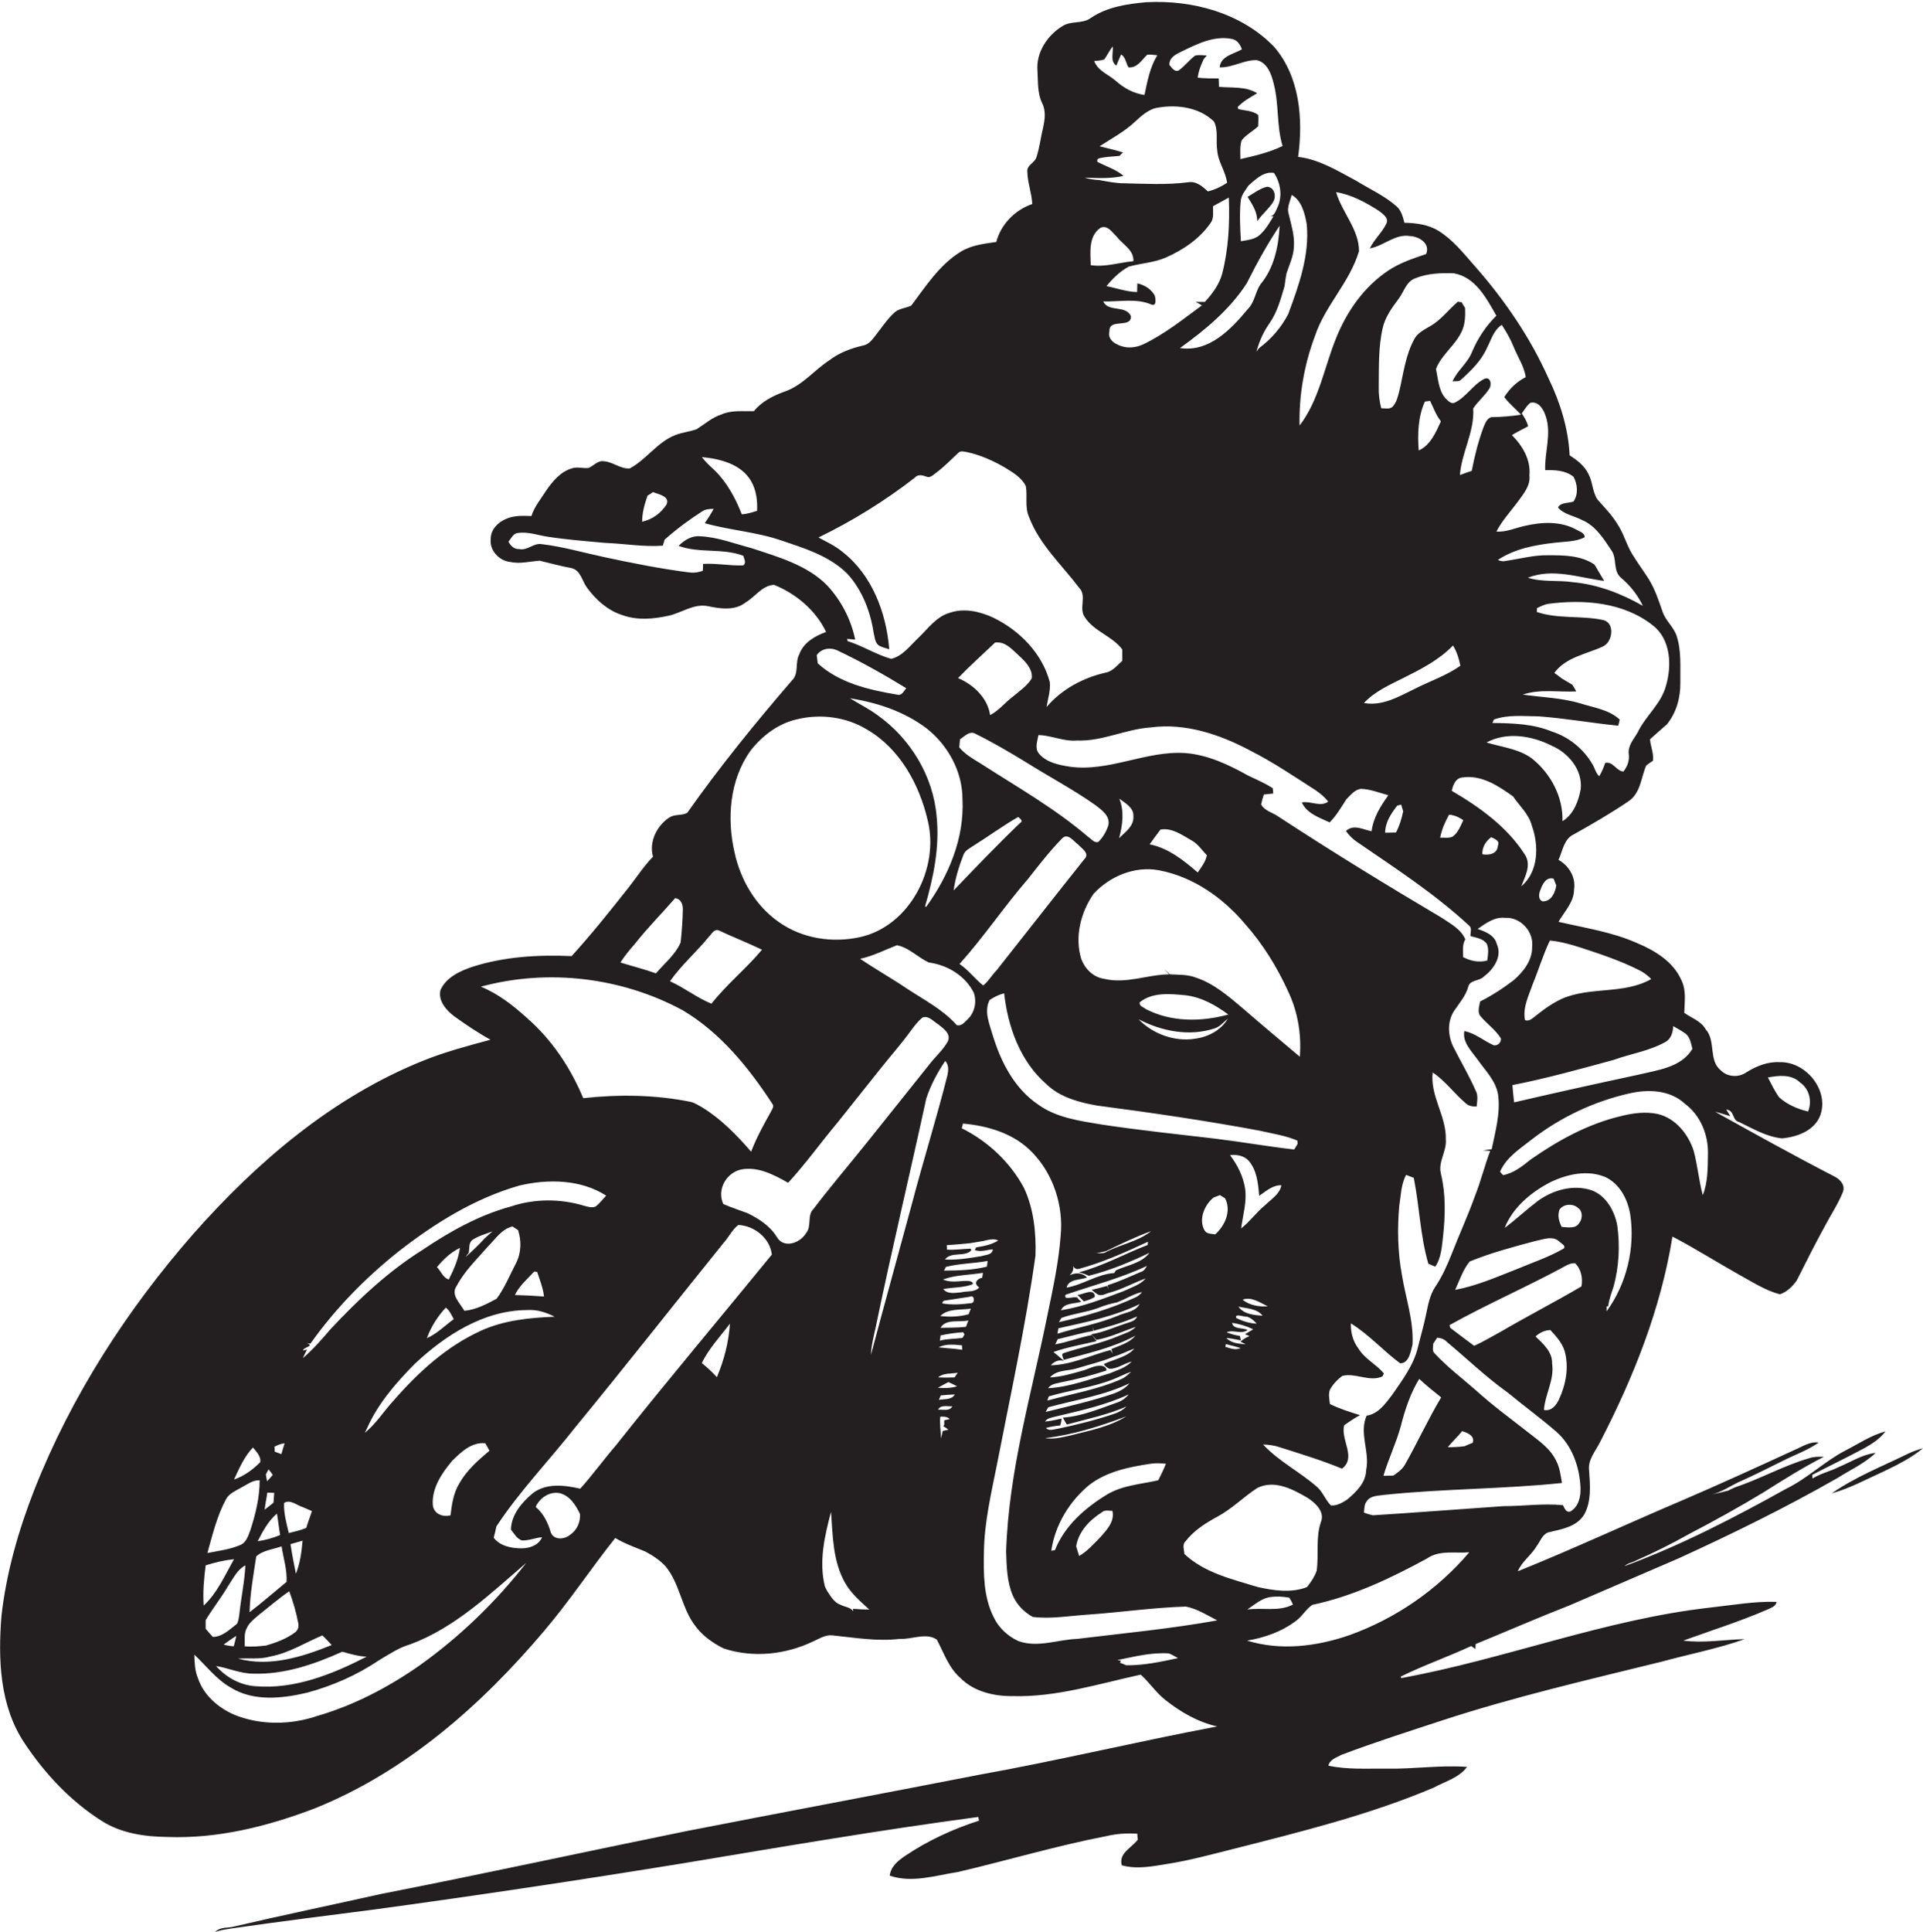 <?xml version="1.0" encoding="utf-8"?>
<!-- Generator: Adobe Illustrator 19.2.0, SVG Export Plug-In . SVG Version: 6.00 Build 0)  -->
<svg version="1.1" id="Layer_1" xmlns="http://www.w3.org/2000/svg" xmlns:xlink="http://www.w3.org/1999/xlink" x="0px" y="0px"
	 viewBox="0 0 779.8 783.3" enable-background="new 0 0 779.8 783.3" xml:space="preserve">
<g>
	<path fill="#231F20" d="M693.6,651.7c-42.8,4.8-83.2,20.9-125.4,28.6c0-0.2-0.1-0.5-0.2-0.6c9.3-4.6,19.1-8,28.6-12.4
		c0.5,0.4,1.1,0.8,1.7,1.2c0-0.5,0.1-1.5,0.1-2c12.7-5.2,25.3-10.7,38.1-15.7c14.7-6.3,29.4-12.7,44.1-19
		c21.9-10,43.5-20.6,64.5-32.6c5.2-3.3,11-5.9,15.5-10.2c-5.4,0.6-10,3.7-14.9,5.7c-3.5,1.8-7.4,2.6-10.7,4.7c0-0.4-0.1-1.2-0.1-1.5
		c6.9-3.6,14-7,20.9-10.7c3.3-1.8,6.5-3.9,8.8-6.9c-5.8,1.5-10.9,5-16.2,7.7c-8.5,4.4-15.4,11.3-24,15.5
		c-21.2,11.8-42.8,23-65.6,31.4c1.2-1.2,3-1.4,4.5-2.2c7.5-3.3,14.9-7,22-11c10-5.2,19.9-10.7,29.5-16.5
		c8.1-5.1,16.3-10.3,24.8-14.6c-2.1-0.1-4.1-0.1-6.1,0.6c-10.3,3-19.8,8.4-30,11.8c-0.9,0.4-1.8,0.8-2.7,1.3
		c-2.4,0.6-4.8,1.2-7.3,1.7c4.7-0.9,8.6-4,13-5.8c5.5-2.5,10.9-5.2,16.3-7.9c4.9-2.5,10.2-4.3,14.7-7.5c-3.6-0.5-6.7,1.7-9.8,3
		c-15.2,7-30.5,14-45.9,20.6c-22.1,9.4-44,19.6-66.3,28.6c1.7-4.1,5.5-6.5,7.7-10.3c1.5-2,2.4-5.1,5.2-5.6c5.1-1.2,11-2.2,14-7.1
		c3-5.4,2.4-11.9,2-17.8c-0.6-4.4,2.6-7.9,4.4-11.5c13.6-26.3,24.7-54.1,29.4-83.4c9.2,4.8,18,10.4,27.1,15.5
		c5.3,2.9,10.6,6.4,16.5,7.9c2.9-1,5.1-3.2,6.8-5.6c3.7-7.4,7.5-14.9,11.5-22.2c2.4-4.5,5.3-8.9,7.2-13.6c1.1-2.9-1.1-5.2-3.5-6.4
		c-16.3-8.4-32.3-17.3-48.3-26.2c2.1,0.5,4,1.2,6.2,1.8c-0.4-0.7-1.3-2-1.7-2.7c3.6,0.4,2.2,4.4,5.3,5.1c5.6,2.7,11.1,6,17.4,6.6
		c6.1-0.6,13-3.1,15.4-9.2c3.8-10.3-5.8-22-16.4-21.7c-4.8-0.3-9.5,1.6-13.5,4.1c-3.1,2.2-7.7,2-10.4-0.8
		c-5.1-4.1-1.9-11.9-6.1-16.6c-1.9-3.4-5.8-4.6-8.7-6.7c0.1-4.4,0.9-9.2-1.2-13.3c-3.3-7.5-10.8-12-18-15
		c-10.1-4.5-21.1-6.1-31.8-8.6c2.4-4.2,6.3-8,6.3-13.1c0.8-4.9-2.1-9.7-6.3-12c1.7-3.7,2.2-8.6,6.3-10.4c7.5-4.2,14.9-8.5,22-13.3
		c4.9-3.2,5.2-9.6,7.2-14.5c0.9-0.7,1.8-1.4,2.8-2c0.4-3-1-5.8-1.2-8.7c2.2-2,4.5-4,6.8-6c3.9-4.7,5.6-11,5.5-17
		c-0.1-6.3,0.5-12.8-1.5-18.9c-1.2-3.6-4.3-6-5.6-9.5c-1.6-4.6-3.1-9.3-5.7-13.5c-2.2-3.5-4.7-6.8-6.8-10.3c-2.3-3.8-3.4-8.3-5.9-12
		c-2.2-3.7-5.3-6.8-8.1-10c-2.1-3.1-1.9-7.1-3.7-10.4c-1.6-3.3-4.6-5.6-7.6-7.5c-0.5-10.8-3.8-21.4-8.5-31.1
		c-7.5-16.8-18-32.1-30.1-45.8c-4.5-5.1-8.8-10.6-14.7-14.2c-4.1-2.5-9-3.1-13.7-3.2c-0.6-2.3-1.2-4.8-3-6.5
		c-4.9-4.4-11-7.1-16.5-10.5c-7.5-4-15-8.7-23.6-9.7c2.1-15.3,0.7-32.6-9.8-44.7c-13.3-13.7-33.1-19-51.8-18
		c-7.8,0.7-15.9,1.9-22.5,6.4c-3.4,2.5-8,1-11.5,3.3c-6.1,3.7-10.7,10.7-10.1,18.1c0.3,4.4-0.1,9,1.9,13.1c1.6,3.1,1.1,6.7,0.4,9.9
		c-1,4-1.4,8.1-2.7,12c-0.7,2.4-4.1,3.3-3.7,6c0.1,4.4,1.8,8.6,2,13c-7,2.4-12.7,8.2-14.6,15.4c-5,0.7-10.2,1.3-14.5,4
		c-8.6,5.3-14.1,14-20,21.8c-2.3,1.1-5.2,1.1-7.1,3.1c-2.8,2.6-4.9,5.9-7.3,8.9c-1.4,1.8-2.8,3.8-5.2,4.2c-4.8,1.1-9.6,2.9-13.5,5.9
		c-6.2,4-10.9,10.2-18.1,12.7c-4.7,1.7-9.4,4-12.6,8c-4.4,0.1-9-0.5-13.1,1.3c-3.8,1.2-6.8,3.9-10.1,6c-2.8,1-5.9,1.3-8.7,2.4
		c-7.2,2.8-11.7,9.9-18.4,13.5c-3.7,0.3-6.8-2.6-10.4-2.9c-2.5-0.5-4.2,1.8-6.3,2.7c-2.3,0.3-4.7-0.6-6.9,0.2
		c-4.6,1.4-7.8,5.3-10.4,9.1c-2.1,3.3-4.7,6.4-5.9,10.2c-3.3-0.1-6.7-0.3-9.9,1c-3.4,1.3-6.6,4.3-6.6,8.2c-0.6,4.6,3.3,8.9,7.8,9.4
		c4,0.9,8-0.2,12-0.5c4.3,1,8.5,2.2,12.9,3c3.8,0.9,4.3,5.2,6.3,7.9c3.5,4.8,8.2,9.1,13.9,11c6.2,2.4,13,1.8,19.3,0.4
		c5.3-1.2,10-4.9,15.7-3.9c5.1,1.1,11.1,2,15.5-1.5c3.9-2.3,6.7-6.9,11.5-7.1c8.9,3.6,16.9,10.3,21.1,19.1
		c-4.5,1.6-9.2,4.3-10.9,9.1c-1.8,3.3,0,7.8-3,10.6c-14.9,17.3-29.3,35-42.4,53.6c-2,1.2-4.9,0.5-7.1,1.8c-5.2,3.3-8.5,9.9-6.8,16
		c-3.7,3.8-6.6,8.3-9.9,12.5c-7.5,9.5-15,18.9-23.1,27.8c-13.5-0.6-27.2,0.2-40.1,4.3c-5.1,1.7-10.8,4.3-13.1,9.5
		c-1,4.4,2.4,8.2,5.6,10.6c4.7,3.4,9.6,6.7,14.7,9.5c-9.2,2.5-18.4,4.9-27.3,8.5c-36.6,14.7-67.3,40.9-93.2,70.2
		C51.7,530.7,29,565.7,13.9,604c-6.4,16.4-11.3,33.4-13.3,51c-1.4,17.5-0.8,36.5,9.3,51.6c8.3,12.5,18.8,23.7,31.5,31.7
		c7.8,4.9,17.2,6.3,26.3,6.4c20.6,0.8,40.9-4.3,60-11.6c37-14.9,67.6-41.9,93.1-72.1c10.2-12,18.9-25.2,28.7-37.5
		c3.8,2.3,8.1,3.8,12.2,5.5c3,1.6,5.9,3.5,8.2,6c5.7,6.9,6.4,16.3,11.5,23.4c3,4.4,7.4,7.6,12.1,9.9c11.9,3.9,25.1,2.5,36.3-2.9
		c2.5-1.1,5-2.8,7.9-2.4c9,0.9,18,2.5,27.1,1.4c5,0.3,10.7-2.7,15.1,0.3c2.8,5.3,4.8,11.4,9.5,15.5c5.5,5.6,13.7,7.5,21.3,7.4
		c17.7,0.5,34.8-5,51.9-8.7c3.5,3.2,6.2,7.3,10,10.3c6.2,4.9,13.3,9,21,10.7c-32.3,6.1-64.3,13.8-96.6,19.6
		c-39.5,7.7-79,15.1-118.5,22.8c-41.3,8.4-82.5,17.4-123.9,25.5c-19.7,4.4-39.5,8.5-59.2,13.1c-2.8,0.9-6,0-8.2,2.4
		c2.1-0.9,4.4-1.1,6.7-1.5c19.3-2.8,38.7-5.2,58-7.7c41.9-5.7,83.8-12,125.6-18.8c39.7-6.6,79.3-13.4,119.2-18.7
		c0.1,0.4,0.2,1.2,0.3,1.5c-10.6,3.4-20.8,8.1-30,14.3c-2.8,1.9-5.8,4.3-6.2,8c9.1,3.1,18.6-0.1,27.7-1.5
		c20.1-4.7,39.8-10.6,60-14.5c4.2-1,8.4-1.3,12.7-1c0,0.6,0.1,1.8,0.2,2.4c-2.5,3.3-7.9,5.5-6.5,10.4c6.2,1.7,12.5,0.4,18.7-0.6
		c8.9-1.4,17.6-3.8,26.4-6c27.5-7,55.2-13.8,81.4-24.9c4.6-2.5,10.3-4,13.5-8.4c-10.8-0.8-21.5,0.9-32.3,0.7c-8-0.1-16,0.5-23.9-1.2
		c0.5-2.5,3.3-3.3,5.3-4.4c13.5-5.1,27.3-9.5,41-14c29.1-9.5,58.9-16.4,88.6-23.7c11.3-3.1,22.9-5.3,33.9-9.2
		c-8.3,0.2-16.6,1.7-24.9,0.6c11.3-4.1,22.8-7.7,33.9-12.5c1.5-0.8,3.6-1.2,3.9-3.2C711.5,649.1,702.6,650.7,693.6,651.7z
		 M729.9,438.8c3.8,2.6,5,7.6,3.3,11.8c-4.3-1-8.4-2.8-11.7-5.7c-1.8-2.5-3.2-5.4-4.6-8.1C721.3,436,726.4,435.4,729.9,438.8z
		 M636.7,612.8c-1.8,0.4-2.2-1.4-2.9-2.6c-8.1-0.8-16.1,0.4-24.2,0.4c-17.6,1.2-35.3,2.6-52.9,3.7c-1.2-0.3-2.4-0.6-3.6-1.1
		c0.2-1.6,0.1-3.4,1.2-4.7c1.6-2.3,4.8-2.1,7.2-2.5c23.9-2.5,48-2.3,71.9-4.8c-0.5-3-0.9-6.2-2.3-8.9c-2.5-5.3-7.5-8.5-11.9-12
		c-6.9-5.4-14-10.6-20.5-16.5c-5.7-5-11.8-9.6-16.9-15.1c-1.2-1-0.6-2.7-0.6-4c0.4-0.6,1.2-1.8,1.6-2.4c1.5,0.1,2.9,0.6,3.9,1.7
		c8.2,6.8,15.8,14.2,24.5,20.4c6.6,5.4,13.5,10.5,19.9,16c6.4,5.6,9.4,14.2,9.8,22.5C641.1,606.6,640.2,610.9,636.7,612.8z
		 M506.7,541.7c-1.4,0.4-2.6,1.3-3.7,2.2l2.2,1.1c-2.8-0.3-5.9-0.4-7.9-2.6c2,0.2,3.9,0.6,5.9,1c-0.1-0.5-0.3-1.4-0.4-1.8
		c-1.9-0.3-3.7-0.8-5.4-1.5c2.8-1.2,5.9,1,8.5-0.9c-1.9-1.1-5.7-0.1-6.3-2.9c3,0.4,5.9,1.3,8.6,2.6c-1.1,0.7-2.3,1.3-3.4,2
		C505.3,541,506.3,541.5,506.7,541.7z M448.7,606c-8.8,5.4-17,12.6-20.9,22.4c-0.4,0.1-1.1,0.2-1.5,0.3c1.5-10.4,7.3-20,15.4-26.7
		c7.2-5.5,16.2-7.3,24.9-8.6c2-0.3,4.1-0.2,6.2,0c-0.9,2.3-2,4.5-3.1,6.7C462.7,601.7,455.1,602.1,448.7,606z M446.1,623.3
		c-2.7,2.7-5.2,5.6-8.5,7.5c-0.4-1.3-0.8-2.6-1.2-3.9c0.9-6,5.5-10.7,10.4-13.8c1.2-1.1,2.8-0.6,4.3-0.6
		C452.1,616.9,448.7,620.3,446.1,623.3z M446.7,553.7c-2.8-0.3-5.2,1.3-7.8,2c-4.3,1.2-8.6,2.5-13.1,2.7c2.7-3.2,7.4-2.5,11-3.7
		c4.8-1.5,9.8-2.6,14.5-4.6c3-0.9,5.8-2.3,8.7-3.4c-3.1,3.6-8.3,4.3-12.4,6.3c0.5,0.8,1.3,1.5,2.3,1.9c3.2,0.1,5.9-2.2,9-2.9
		c-2.4,2.5-5.9,3.5-9,4.8c-8.2,2.4-16.3,5.5-24.9,6c1.2-1.8,3.4-1.9,5.3-2.4c6.2-1.2,12.4-2.8,18.4-4.8
		C448.7,554.6,448,553.9,446.7,553.7z M427.2,548.1c5.7-2,11.6-3,17.5-4.4c-0.5-0.6-1.4-1.8-1.9-2.5c-5,1-9.8,2.9-14.9,3.8
		c0.3-0.5,0.8-1.6,1-2.1c4.8-1.1,9.5-2.5,14.3-3.3c0-0.4,0-1.3,0-1.8l0.2,1.7c6-1.6,12-3.3,17.7-5.8c-0.7,1.9-2.8,2.2-4.5,2.8
		c-4.6,1.5-9.1,3.6-14,4.4c0.5,0.6,1.5,1.8,2,2.3c5.6-1,10.7-3.5,16-5.3c-1.9,2-4.6,2.7-7,3.7c-7.2,3.1-15,4.5-22.4,7
		c-1.1,0.5,0.1,1.8,0.1,2.7c9.9-2.7,20-4.9,29.1-9.8c-2.5,3-6.3,3.9-9.7,5.4c0.1,0.5,0.3,1.4,0.5,1.9c-0.2-0.4-0.7-1.1-0.9-1.5
		c-8,2.1-15.8,6-24.2,6.2c1.3-1.5,3.2-2.4,5.3-1.8C430.1,550.5,428.7,549.3,427.2,548.1z M436.8,526c-1.4-0.5-5.8,1.3-4.7-1.1
		c11-3.8,22.4-6.7,33-11.7c-0.6,1-1.2,2.1-2.4,2.4c-4.5,1.9-8.9,4-13.5,5.4c0,0.5,0.1,1.5,0.2,1.9c-0.1-0.4-0.3-1.2-0.4-1.6
		c-2.1,0.6-4.2,1.1-6.3,1.6c0.6,0.5,1.7,1.4,2.3,1.8c1.7,1,3.4-0.3,5.1-0.7c5-1.3,9.6-4,14.5-5.7c-2.3,2.6-5.8,3.6-8.9,5.1
		c-8.3,3.1-16.7,6.4-25.5,7.8c1.5-3.2,5.5-2.5,8.3-3.5C437.8,527.2,437.3,526.6,436.8,526z M433.7,517c1.2-1,1.7-2.3,1.5-3.8
		c0.5,1.1,1.2,1.4,2.3,1.2c9.7-2.6,19-6.8,28-11c0,0.3-0.1,1-0.1,1.3c-9.4,3.6-18.2,8.6-27.9,11.1c1.4,0.3,2.7,0.8,4,1.4
		c8.5-2.1,16.7-5.5,24.6-9.3c-3.1,4.2-9,5-13.6,7.1c-0.2,0.3-0.5,0.8-0.7,1.1c-6.8,0.4-12.7,4.8-19.3,5.9c0.9-3.6,5.5-3,8.3-4.1
		C438.8,515.8,436.1,515.9,433.7,517z M444.6,508.1c1.3-0.3,2.6-0.6,3.9-0.9c6-2.9,12-5.8,18.3-8.1c-5.5,4.4-12.8,5.4-18.9,8.8
		C446.8,508.1,445.7,508.1,444.6,508.1z M430.4,534.3c4.8-1.8,10-2.2,14.8-4c2.5-1,5.1-1.8,7.7-2.3c3.5-1.3,6.6-3.4,10.2-4.2
		c-0.6,0.8-1.4,1.5-2.3,2c-10,4.7-20.7,7.8-31.4,10.2C429.6,535.7,430.1,534.8,430.4,534.3z M462.1,528.7c-1.8,3.2-5.8,3.3-8.8,4.7
		c-7.9,3.3-16.3,4.7-24.5,7.3c0.1-0.6,0.3-1.7,0.4-2.2C440.4,536,451.8,533.7,462.1,528.7z M425.3,566.1c8.5-2.5,17.5-3.6,25.8-6.8
		c2.6-1,5-2.3,7.6-3.2c-1.2,1.1-2.3,2.2-3.8,2.9c-9.6,4.3-20.1,6-30.2,8.8C424.9,567.4,425.1,566.5,425.3,566.1z M425.1,570.5
		c11-3,22.5-4.7,32.9-9.7c-1.6,2-3.9,3.2-6.2,4.1c-9.1,3.1-18.5,5.2-27.8,7.5C424.2,572,424.8,571,425.1,570.5z M427.9,574.3
		c10.1-2.4,20.3-4.6,29.8-9c-1.3,1.6-3,2.8-5,3.4c-7.1,2.5-14.2,5.5-21.7,6c0.5,0.9,1,1.9,1.6,2.8c8.1-2.2,16.4-3.9,24.2-7.3
		c-1.4,1.4-3.2,2.4-5.1,3c-7.4,2.5-15.1,4.4-22.7,6c-1.7,0.2-3.5,1.1-4.9-0.3c1.9-0.5,3.9-0.9,5.8-1c0.3-0.9,0.6-1.8,0.5-2.8
		c-2.2,0.5-4.4,1-6.6,1.2C424.6,574.9,426.4,574.7,427.9,574.3z M456.7,574.2c-6.9,4.3-15.1,5.8-22.9,7.8c-3.3,0.7-6.6,1.6-10,1
		C435.1,581.7,446.1,578.2,456.7,574.2z M446.8,455.9c-8.9-1.5-18.3-2.7-25.8-8.1c-9.6-6.5-15.1-17.2-18.4-28
		c-1.3-4.6-3.7-9.7-1.3-14.4c1.8-1.2,3.8-2.2,5.9-2.7c1.5,13.6,6.5,27.5,17,36.7c5.5,5.4,13.3,7.5,20.7,8.8
		c22.1,2.9,44.1,6.1,66,10.2c5.1,1.2,10.3,1.9,15.2,4c0,0.3,0.1,1,0.1,1.3c-0.3,0.6-1,1.7-1.4,2.3c-10.7-1.2-21.4-3.1-32.1-4.4
		C477.4,459.8,462,458.2,446.8,455.9z M402.6,506.5c-0.2,2.3-2.8,2.1-4.4,2.7c-4.9,0.8-9.9,1.7-15,1.4c2.5-3.4,8.3-0.8,10.7-3.8
		l-0.3-0.6c-3.2,0.1-6.4,0.6-9.6,0.4c0-0.4,0-1.3-0.1-1.8c3.1-0.2,6.3-0.5,9.4-0.8c1.8-0.3,3.6-0.6,5.4-0.9c2-0.4,4.2-1.2,6.1-0.2
		c-2.7,1.7-5.9,2.3-9,2.8c-0.1,0.3-0.3,0.8-0.5,1.1C397.9,507.7,400.3,506.6,402.6,506.5z M400.5,511.2c-0.1,0.6-0.2,1.7-0.3,2.3
		c-5.7,1.4-11.6,1.6-17.4,1.6l0.8-1.5C389.1,512.2,394.9,512.2,400.5,511.2z M388,415.6c-5.6-6.3-13.2-10.2-20.2-14.8
		c-6.2-4.2-12.8-7.9-19-12.1c5.2-1.1,10-3.6,14.9-5.5c4.9,0.9,8.5,5,13,7c7.5,1,14.8,5.4,18.2,12.3c1.3,3.8,0.3,8.2-2.7,10.9
		C391.1,414.5,389.8,416.1,388,415.6z M379.8,330.9c-1.4-16.4-10.7-31.6-24-41c-3.5-2.6-7.4-4.5-11.1-6.8c11,1.7,21.8,5.3,30.8,12
		c8.8,6.8,14.8,17.6,14.8,28.9c0.8,15.8-5.6,31-14.7,43.6c-0.1,0-0.3-0.1-0.5-0.1C378.6,355.5,381.1,343.2,379.8,330.9z
		 M447.4,122.2c6.5,0.2,13.5-1.4,19.6,1.3c2.1,0.7,1.6-2.4,1.3-3.6c-1.4-2.7-4.2-4.4-7.1-5c0,0.9-0.1,2.6-0.1,3.5
		c-4.3-0.1-8.3-1.6-12.4-2.4c2.5-3.1,5.5-6,9-7.9c5-1.4,10.3-1.6,15.1-3.7c7-3.1,13.7-7.6,18.1-14c1.5-2,0.9-4.5,1-6.8
		c2.1-1.2,4.3-2.3,6.4-3.5c0.4,10.4-0.1,20.8-2.7,30.9c-1.2,4.4-4,8.1-7,11.4c-1.3,0-2.5,0-3.8,0c0.9,0.4,1.7,0.9,2.6,1.4
		c-7.6,5.6-15.1,11.6-23.6,15.7c-2.5,1.2-5.4,1.7-8.1,1.1c-3-0.7-6.8-2.7-5.8-6.4c-0.2-5.3,8.9-0.9,8.7-6
		C456.6,123.5,449.3,126.7,447.4,122.2z M442.3,107.5c-0.1-5.1-1-11.7,3.9-15.1c2.9-1.4,4.8,1.8,6.6,3.5c2.4,3.2,7.1,5.4,6.8,10
		C453.8,106.4,448.2,108.4,442.3,107.5z M516.4,87.7c-1.6,2.6-3.1,5.3-5.4,7.4c-2.1,2-5.1,2.2-7.8,2.7c-0.3-5.4-0.6-10.8-0.1-16.1
		c0.1-2.5,1.9-4.5,3.2-6.5c2.9-2.5,6.1-5.8,10.3-5.1c2.7,4,3.5,9.4,1.5,13.8c-0.8,1.6-1.3,3.9-3.5,3.8
		C515.2,87.7,516,87.7,516.4,87.7z M505.6,114.8c4-8,8.3-15.8,13.3-23.3c-0.4,8.4-2.3,17.3-7.8,23.8c-2.1,3.1-2.3,7.2-5.1,10
		c-6.8,8.2-15.7,17.6-27.5,15.8C488.7,133.8,498.7,125.5,505.6,114.8z M466.6,294.9c14.1-1.9,28.3,2.9,40.6,9.5
		c9.1,4.6,17.6,10.4,26.2,15.9c1.9,1.3,3.8,2.8,5.2,4.7c-3.3,2.3-7.1-0.4-10.7,0.3c2,4.5,7.2,6.2,11.3,8.1c2.8-2.8,4.7-6.2,6.8-9.4
		c1.7-1.7,3.3-3.8,5.8-4.2c3.9,0.1,7.5,1.6,11.2,2.6c-3.2,4.4-6.1,9.1-6.8,14.6c-3.5-0.7-7.3-3-10.4-0.1c1.3,1.8,2.8,3.3,4.6,4.5
		c15.6,10.7,31.5,21,45.4,33.9c1.2,1,0.4,2.8,0.5,4.2c2.4,0.7,5.3,1,6.7,3.3c0.8,2.1,0.4,4.4,0.1,6.6c-3.4,0.9-6.8,0.2-9.8-1.4
		c0-2.4-0.4-5,0.9-7.2c-1.8-4.2-6-6.3-9.5-8.7c-22.3-13.2-44.5-26.8-66.2-41c-2.3-1.7-5.7-2.3-7.1-5c0.3-1.4,0.7-2.7,1.1-4
		c1.3-0.1,2.5-0.3,3.8-0.4c0-0.5-0.1-1.6-0.2-2.2c-3.2-2-6.6-3.5-10-5.1c-7.9-4.4-16.3-8.4-25.4-9.1c-16-1.1-31,7.8-47,5.5
		c-4.4-0.7-9.4-1.7-12.4-5.3c-1.8-2.2-0.6-5-0.2-7.5c5.3,0.1,10.3,2.7,15.7,2.2C447,300.6,456.4,295.6,466.6,294.9z M589.2,261.7
		c1.6,2.5,2.4,5.3,3,8.2c-5.5,3.9-12,6.1-18,9.1c-6.6,3.2-13.5,7.4-21.1,6c4.4-4.7,10.3-7.3,15.9-10.1
		C576.2,271.3,583.5,267.6,589.2,261.7z M577.8,162.8c0.5-0.1,1.5-0.2,2.1-0.3c1.4,2.8,2.4,5.8,4.4,8.3c-2,4.4-4.3,9.8-9,11.8
		C574.8,176,575,169,577.8,162.8z M618.2,346.2c-7.2-11.1-18.2-19-29.5-25.6c0.5-2.3,1.5-5.1,4.2-5.4c7.8-1.2,14.7,3.4,20.7,7.7
		c2.6,3.9,6.4,7.1,7.6,11.9c2.9,8,2.7,18.7-4.3,24.5C618.5,355.2,621.2,350.5,618.2,346.2z M607.4,342.9c-0.2,3.3-3.6,3.9-6.3,3.4
		c-0.1-2.8,1.4-5.3,3.6-6.9C606.3,340.2,608.3,340.8,607.4,342.9z M593.4,332.5c-1.2,2.4-2.1,5.1-4.4,6.7c-1.6,0.7-3.3,0.3-5,0.4
		c0.6-3.3,2-6.4,3.6-9.3C589.7,330.4,591.6,331.3,593.4,332.5z M569,328.9c-0.6,3-1.5,5.9-2.9,8.6c-1.5,0-3,0.1-4.4,0.1
		c0-4.2,2.4-7.8,4.9-11c0.4-0.1,1.2-0.3,1.6-0.4C568.4,326.8,568.8,328.2,569,328.9z M464.7,409.1c-1-0.8-2.9-1.2-2.5-2.8
		c5.3-4.2,12.4-3.4,18.7-2.8c6.4,0.8,12.1,4,17.2,7.8C487.1,414.3,474.9,414.4,464.7,409.1z M497.9,413c-2.8,4.7-8,7.4-13.3,8.1
		c-8.3,1.3-17.1-1.9-22.9-7.9c9.4,4.9,20.6,7.1,30.9,3.7C494.8,416.2,496.2,414.3,497.9,413z M484.9,396.3c-3.4-1.3-7-1.1-10.5-1.3
		c-0.8-0.8-1.5-1.5-2.3-2.2c0.5,0.5,1.5,1.7,2,2.2c-8.9,0.1-17.5,4-26.4,1.8c-4.3-0.6-7.7-4-9.2-7.9c-2.8-9-0.3-19,5-26.6
		c6.6-7.1,16.7-11.3,26.4-9.5c13.9,2.6,26,11.1,35,21.8c7.2,8.1,13,17.5,17.5,27.4c3.9,8.2,5.4,17.4,4.7,26.4
		c-7.7-6.5-15.5-13-23.1-19.6C498.1,403.8,492.2,398.7,484.9,396.3z M453.9,323.8c2.4,1.8,5.9,3.6,5.7,7.1c0.3,4-3.3,6.4-5.8,8.9
		C455.2,334.6,456,329,453.9,323.8z M466.2,342.3c1.4-2,2.9-4,4.4-6c4.7-0.8,8.7,2.2,12.6,4.4c2.6,1.4,4.2,4,6.2,6
		c-0.5,2.7-2.2,4.8-3.7,7C480,348.8,473.8,343.8,466.2,342.3z M444.2,326.4c2.6,2,6.2,4.5,5.2,8.3c-0.8,2.5-2.2,4.8-4,6.6
		c-1.7,0.6-2.8-1.2-4.1-2c-13.5-11.6-29.1-20.4-44-30c-3-1.8-6-3.6-8.3-6.3c0.1-0.8,0.2-2.4,0.3-3.3c1.9-1.2,3.9-3.6,6.3-2.2
		c7.1,3.5,13.9,7.5,20.6,11.6C425.6,315,435.3,320.1,444.2,326.4z M413.6,333.7c-9.2,8.8-18.1,18.1-26.9,27.3
		c0.7-4.9,2.1-9.6,3.9-14.2c0.6-2,2.5-2.8,4.1-3.9c6.1-3.8,11.9-8.1,18.2-11.7C413.6,331.9,415.2,332.8,413.6,333.7z M418.4,275
		c-1.8,3-4.8,5-7.4,7.2c-3.3,2.4-5.8,5.8-9.5,7.7c-1-7-6.8-12.4-13-15c4.8-5,10-9.6,15-14.4c4.2-0.6,7,2.9,9.8,5.4
		C415.9,268.3,418.8,271.2,418.4,275z M389.1,390.8c9.9-11,18.1-23.3,27.8-34.5c4.4-5.6,8.8-11.3,13.8-16.4c2.3-2.4,4.7,1.2,6.5,2.5
		c1.4,1.5,4.8,3.6,2.6,5.8c-12,15-23.8,30.2-35.7,45.2c-1.9,1.9-3.4,4.6-5.4,6.1C395.4,396.9,392.7,393.2,389.1,390.8z M504.9,481.8
		c-0.8-5-3.1-9.5-6.1-13.5c2.6-0.3,5.4,0.1,7.4,2.1c3.5,3.9,4,9.4,4.4,14.4c2.8-1.9,5.5-4.4,9-4.3c-0.6,3.6-4.1,5.6-6.5,8
		c-3.6,2.9-6.2,6.7-9.8,9.5C504,492.5,505.7,487.2,504.9,481.8z M492.1,485.5c0.9-0.3,1.7-0.7,2.6-1c0.7,0.4,1.4,0.9,2.1,1.3
		c2.6,5.1,0,11-4,14.6c-1.5-0.3-3.5,0-4.4-1.7C486,494.3,488.4,488.5,492.1,485.5z M497.1,544.9c2,0.5,4,1,6,1.6
		c-2.1,1-4.2,0.1-6.2-0.5C497,545.7,497,545.2,497.1,544.9z M501.3,534.3c-0.7-2,3.1-0.4,4.4-0.5c1.6,0.5,2.8,1.6,3.9,2.8
		C506.7,536.5,503.9,535.6,501.3,534.3z M502.2,529.7c3.3,0.8,7.5,0.7,9.8,3.7C508.6,533.1,504.4,532.9,502.2,529.7z M503.9,526.9
		c3.4-1.4,7.1,1.2,10.2,2.7C510.5,529.8,506.7,529.2,503.9,526.9z M518.9,586.7c8.5,2.7,17.1,5.3,25.3,8.7c6-4.5-0.7-11.8,0.9-17.6
		c2.1-1.5,4.2-2.9,6.4-4.1c-4.2-1.3-8.3-2.6-12.2-4.5c-0.2-1.9-0.7-3.9,0-5.8c1.2-2.2,3-4.1,5-5.6c5.3-1.4,11.1,2.6,16.3,0.2
		l0.6-1.2c-3.1-3.7-7.8-5.9-10.4-10.2c-2.2-2.9-3.1-6.5-3-10.1c7.3,4.5,13.1,11.1,20,16.2c3.6,0,4.3-4.9,5-7.7
		c0.5-9.6-2.8-18.8-4.3-28.1c-1.7-9.2-1.9-18.6-1.1-27.9c0.7-4.3,0.7-8.8,2.8-12.7c0.8,0.3,2.3,0.9,3.1,1.2
		c2.3,11.5,2.6,23.4,5.9,34.8c0.7,0.3,2.1,0.9,2.8,1.2c2.5-3.6,2.7-8.3,3.2-12.5c0.9-8.4,1.1-17-0.9-25.2c-1.2-4.8,2.4-9.1,2-13.8
		c0.3-9.5-6.5-17.8-5.3-27.2c5.1,3.4,8.7,8.5,13.3,12.4c1.2,1.2,2.8,1.4,4.5,1.4c0.2-2.2,0.7-4.5-0.4-6.5
		c-2.6-5.9-5.9-11.5-8.8-17.2c-2.5-4.7-2.9-10.8,0.2-15.3c2.1-3.1,4.6-5.9,5.6-9.6c0.7-2.8,4.4-2.2,6.2-4c3.9-2.9,7.7-8.1,5.4-13.2
		c-0.9-3.7-4.6-5.1-7.8-6.2c3.3-2.3,6.9-5,11.2-4.5c6.2-0.4,11.7,5.7,10.9,11.8c0.1,5.4-3.5,10-7.4,13.4c-4.3,3.3-8.9,6.3-13.7,8.7
		c-0.3,1.9-1.2,4.2,0.1,5.9c2.6,3.1,6.1,5.5,8.3,9c0.4,1.6-1.4,3.3-3,2.8c-4-1.8-7.5-4.9-11.8-5.7c-0.8,4.5,2.8,8,5.2,11.3
		c3.2,4.6,7.6,8.8,8.5,14.5c1,7.5-1.1,14.8-2.6,22.1c-1.2,0.1-2.3,0.3-3.5,0.5c1,0.1,1.9,0.1,2.9,0.2c-2.3,6-3.8,12.3-6.2,18.3
		c-2.9,8.1-6.5,15.9-9.6,23.9c-1.8,4.5-3.8,8.9-6.5,12.9c-2.2,3.3-2.9,7.3-3.7,11.1c-0.9,4.5-2.2,8.8-3.3,13.3
		c-1.7,7.3-6.3,13.3-10.4,19.3c-2.7,3.5-5.6,7.8-10.4,8.5c-3.2,7.2,1.4,14.7-0.2,22.1c-0.1,5.1-4.1,8.9-7.8,12
		c-1.9,1.2-4.1,2.5-6.5,2.3c-2.2-2.2-3.2-5.3-5.5-7.4c-7-6.2-15.6-10.4-22-17.3C514.8,585.7,516.9,586,518.9,586.7z M632.3,503.3
		c0.7,0.8,2.7,1.5,1.9,2.8c-6,3.5-12.7,5.7-19.1,8.4c-8.2,3.2-16.3,6.8-25,8.4c1.8-3.9,3.1-8.1,5.9-11.5c8.6-3.5,17.6-5.9,26.6-8.3
		C625.8,502.5,629.6,500.8,632.3,503.3z M632.4,490.4c1.6-2.4,5.5-2.6,7.5-0.7c2,1.3,1.9,4.4,0.5,6.1c-1.4,2.5-4.7,1.7-7.1,1.6
		C632.2,495.3,631.5,492.8,632.4,490.4z M584.4,566.5c-5.3,8.9-9.6,18.3-14.7,27.3c-1.1,1.9-2.9,3.2-4.7,4.4c-1.3,0-2.6,0.1-4,0.1
		c2-6.8,5.1-13.1,7-20c1.7-6.7,3.9-13.4,7.5-19.3C578.4,561.7,581.4,564.1,584.4,566.5z M587.1,586.7c1.8-2.3,4-4.2,5.8-6.5
		c2.1,0.6,5.3,1.9,4.3,4.7c-1.1,0.4-2.2,0.9-3.3,1.4C591.6,586.6,589.4,586.7,587.1,586.7z M629.4,552.8c0.2-4.7-3.6-8-6.7-11
		c1.7-1.6,3.7-2.5,6-2.6c2.3,2.5,4.8,5.2,5.8,8.6c1.8,6.5,0.5,13.5-2.3,19.5c-1.1,2.4-3.1,4.9-6.1,4.3
		C626.5,565.3,630.4,559.4,629.4,552.8z M641.3,521.5c-10.7,6.3-21.8,12-32.6,18.3c-3.6,2-7.2,4.1-10.9,5.8
		c-3.2-2.4-6.5-4.8-9.7-7.3c-0.1-0.3-0.2-0.8-0.3-1.1c15.6-8.7,32.1-15.8,47.8-24.4c1-0.5,2-0.7,3.1-0.7
		C641.2,514.5,641.9,518.2,641.3,521.5z M651.5,531.6c0-0.5,0-1.5,0-2l0.6,0c0.4-2.7,1.3-5.3,2.2-7.9c2.2-8.1,2.7-16.6,1.5-25
		c-1.1-5.9-4.6-12.1-10.5-14.2c-7.3-2.4-15.5-0.1-21.6,4.3c-4.6,3.5-8.9,7.5-13.5,11c0.2-0.4,0.5-1.3,0.7-1.7
		c3.7-7.6,10.6-13.1,17.9-16.9c6.8-3.2,14.8-5,22-2.1c6,2.7,9.3,9.1,10.3,15.4C663.1,506,659.6,520.5,651.5,531.6z M692.6,467.9
		c-0.1,5.6,0,11.4-2.1,16.6c-1.6-5.9-2.1-12.1-3.7-18c-2.2-6.8-7.4-13.2-14.6-14.9c-4.8-1-9.8-0.4-14.6,0.8
		c-13.4,3.1-25.6,9.8-36.8,17.6c-3.4,2.7-6.9,5.6-11.3,6.4c-0.3-0.3-0.9-1-1.2-1.4c2.6-6,8.4-9.5,13.3-13.4
		c11.5-8.8,24.9-15.1,39-18.3c7.7-1.8,16.6-1.5,22.7,4.2C689.6,452.2,692.8,460.1,692.6,467.9z M678.5,416c1.7,1,3.5,1.9,5.1,3.1
		c1.8,1.5,2.1,3.9,2.7,6.1c-4.5,7.6-14.2,8.6-22,10.5c-16.8,3.6-33.6,7.3-50.3,11.2c-0.3-2.3-0.5-4.6-0.7-7
		c13.8-2.7,27.4-6.5,41-10.2c6.9-2.5,14.4-3.6,20.9-7.2C677.7,421.2,678.4,418.5,678.5,416z M640.8,384.1c8,2.6,16.1,5.3,23.7,9.1
		c1.9,0.9,3.6,2.2,5.1,3.7c-11,6.3-24.5,3-36,7.9c-4.5,2-8.3,5-12.1,8c-0.8,0.6-2.1,1.3-3.1,0.7c-1-5.1,1.6-10,3.2-14.7
		c2.4-5.8,4.2-11.9,6.9-17.5C632.7,381.7,636.8,382.8,640.8,384.1z M624.7,360.7c0.8-2.3,2.3-5.3,5.3-4.5c0.3,0.7,0.8,2.1,1.1,2.8
		c-0.5,2.9-2,6.5-5.6,6.4C623.6,364.6,624,362.2,624.7,360.7z M641,319.9c-0.9,4.9-2.9,10.3-7.4,13c0.3-9.9-4.8-19.4-12.5-25.5
		c-5.4-3.9-12.1-4.5-18.3-6.4c8.2-4.4,18.3-2.8,26.4,1.3C636,305.2,641.8,312.1,641,319.9z M670.2,253.5c7.3,5.6,7.8,16.2,5.4,24.4
		c-1.9,7.4-8.3,12.3-11.5,19c-1.6,2.8-4.1,5.4-3.6,8.9c0.3,2.6-0.6,5-2.2,7c-3-0.3-4.2-4.3-7.4-3.5c-0.6,1.9-1.4,3.7-2.4,5.4
		c-1.4-1.3-1.8-3.3-2.7-4.8c-3.6-6.2-9.5-11.1-16.4-13.3c-7.7-3.2-16-3.4-24.2-3.5c0.2-0.4,0.5-1.1,0.6-1.4c5.8-2.1,12-1.3,18.1-1.3
		c10.8,0.8,21.5,2.7,32.3,3.8c0.2-0.6,0.5-1.9,0.6-2.5c-4.3-4-10.4-4.8-15.8-6.5c-7.6-2.3-15.7-2.5-23.5-3.6
		c7-2.4,14.5-0.9,21.7-1.3c-0.5-0.9-1-1.8-1.6-2.7c-1.4-0.8-2.8-1.7-4.2-2.5c-1-0.8-2-1.5-3.1-2.3c4.7-6.4,13-7.6,19.7-10.7
		c4.1-1.9,5-9.9-0.2-10.8c-8.8-1.8-18-0.3-26.6-3.2c0-0.4,0.1-1.2,0.1-1.6c1.5-0.7,2.9-1.4,4.5-1.7
		C642.2,242.9,658.3,244.1,670.2,253.5z M620.6,163.3c3.4-0.8,5.5,2.9,6.3,5.7c2.3,7.1-0.6,14.4-0.3,21.6c4-0.1,8.3,0.1,11.5,2.7
		c1.6,3,2,7,0,10c-2.1,0.8-5.2,0.2-6.3,2.5c2.5,2.8,6.5,3.3,9.7,5c5.5,2.3,8.8,7.6,12,12.4c2.3,3.3,0.5,8.2,3.8,11
		c3.7,3.1,6.8,7,8.9,11.4c-8.8-5-18.4-8.7-28.5-9.6c-6-0.9-12.3,0.1-18.1-1.8c10.1-4,20.7,0,30.9,1.3c-1.3-2.2-2.6-4.4-3.9-6.6
		c-5.5-3.8-12.5-3.8-18.9-3.8c-5.8-0.1-11.5,1.5-17.2,2.3c-1.1,0.3-2.1,0-3.1-0.4c6.9-4.6,15.2-6.1,23.3-7c4-0.5,8.2-0.3,11.9-2.2
		c0-1.9-2.3-2.4-3.6-3.2c-6.3-3.4-13.9-3-20.7-1.4c-3.8,0.8-7.5,2.6-11.5,2.3c2.3-4.4,5.7-8.1,8.7-12.1c2.3-3.2,5.2-6.5,4.7-10.7
		c0.6-6.3-2.8-12-7.1-16.3c2.1-1.3,4.4-2.4,6.6-3.6c-0.5-1.9-1.5-3.6-2.6-5.2C618.2,166.2,619,164.5,620.6,163.3z M589.6,110.8
		c8.8,1.6,13.2,10.2,17.2,17.2c-4.2,4.1-7.5,9.1-9.8,14.5c-1.8,4.7-6,7.6-8,12.1c1.2-0.2,2.7,0.3,3.6-0.8c4.1-3.7,8.2-7.7,10.4-12.8
		c1.7-3.2,2.7-7.2,6-9.3c1.8,2.8,3.5,5.7,4.8,8.9c1.6,4.1,4.3,7.9,4.9,12.3c-3.6,1.8-6.6,4.7-8.7,8.1c2,2.6,4.5,4.7,6.8,7.1
		c-3.7,0.6-7.4,0.9-11.1,1c-2.3-0.3-3.3,2.1-4,3.8c-2.2,5.8-3.7,11.9-4.9,18c-1.6,0.5-3.2,1.1-4.8,1.7c0.7-9.2,6-17.6,5.4-27
		c1.9-2.9,4.7-5.1,6.5-8c1.2-1.7,0.5-5.3-2.2-3.9c-4.5,2.4-7.1,7.2-11.7,9.5c-1.7,0.8-2.9-0.9-4-1.9c-2.7-3.3-2.8-7.7-3.7-11.7
		c2.3-6,8.2-9.8,10.7-15.8c1.2-2.9,1.2-6,1.1-9c-0.4-0.6-1.1-1.7-1.4-2.3c-0.4,0-1.1-0.1-1.5-0.2c-3.8,3.2-6.8,7.4-11.2,9.9
		c-2.5,1.5-5.3,2.8-6.6,5.5c-3.5,6.5-4.3,13.9-6,21c-0.6,2.2-1.1,4.6-2.8,6.3c-1.3,1-3,0.5-4.5,0.5c-0.7-2.8-1.1-5.8-1-8.7
		c0.1-7.9-0.2-16,1.6-23.8c1-4.5,3.8-8.3,6.5-11.9c2.1-2.8,3-6.8,6.5-8.2C578.8,110.8,584.3,110.6,589.6,110.8z M541.8,77.9
		c6.3,1,12.1,4.2,17.4,7.6c1.5,1.2,3.9,2.7,3.1,4.9c-1.7,3.8-5,6.5-6.8,10.3c5.7-1,10.2-6,16.3-5c3.7,0.2,8.3,3,6.5,7.3
		c-5.3,1.8-10.8,3.6-15.5,6.8c-9.7,6.5-16.7,16.5-21,27.3c-4.8,11.8-6.9,25.1-14.8,35.4c-0.3-12.3,1.9-24.7,6.2-36.2
		c4.1-12.4,14.2-21.9,17.9-34.5C551.1,93,544.2,86.1,541.8,77.9z M521.7,110.8c1.2-3.6,2.9-7.1,3-10.9c0.3-4.5-1.1-8.8-2.1-13.1
		c-0.9-2.6,0.6-5.2,1.2-7.8c4.1,2.4,5.3,7.5,6.1,11.9c1.2,12.6-3.2,24.8-7.5,36.4c-2.8,5.4-6.9,10.2-11.8,13.8
		c-0.4,0.5-0.8,1-1.1,1.5c1.1-4.2,2.9-8.2,5.4-11.7c3.1-4.5,4.5-9.8,6-14.9C521.1,114.2,521.4,112.5,521.7,110.8z M478.9,21
		c6.4-3.1,13.4-6.7,20.7-5.2c2.1,0.4,3.3,2.2,4,4.2c-3.3,1.9-8.6,2.7-9,7.3c5.2,0.2,9.8-3.1,15.1-2.9c4.2,1,5.9,5.7,6.8,9.5
		c2.2,8.3,1.1,17.1,3.6,25.3c-5.4,2.6-11.3,4-17.1,5.3c0-2.5-0.3-5.2,0.5-7.6c1.8-2.3,4.6-3.7,6.7-5.7c0-1.5,0.2-3.1,0-4.6
		c-2.3-1.8-5.4-1.7-8.1-2.4c0-0.2-0.1-0.6-0.2-0.8c2.2-2.4,5.1-3.9,7.9-5.6c-4.7-2.9-10.3-2.1-15.5-2.6c0-1.1,0-2.3-0.1-3.4
		c-2.8,0-5.7,0-8.5-0.3c0.3-2.7,1.3-5.1,2.4-7.5c0.3-0.4,0.9-1.1,1.3-1.5c-1.6-0.1-3.2-0.3-4.7,0c-2.5,1.8-4.3,4.4-6.8,6.1
		c-1.8,0.6-2.7-1.2-3.7-2.3C474.1,23.3,476.9,22,478.9,21z M447.8,24.1c1.2-1.7,2.1-3.6,3.4-5.3c0.4,2.6-1.2,6,1.5,7.8
		c0.6-1.5,1.2-3,1.9-4.5c1.8,0.9,2,3.6,3,5.2c3.5,0.4,5.4-3,7.6-5.1c1.3-0.2,2.7,0.1,4.1,0.2c-3,4.9-4,10.5-5.2,16.1
		c-4.3-0.6-8.2-2.7-11.5-5.6c-3-2.7-7.4-4.1-8.9-8.2C445.1,24.7,446.5,24.5,447.8,24.1z M455.6,71.3c-3.1-2.7-7.1-3.8-10.6-5.7
		c-0.5-1.7,1.6-1.5,2.7-1.8c2.1-0.3,4.2-0.4,6.3-0.6c0.4-0.5,0.9-1,1.4-1.4c-3.2-1-6.4-1.7-9.5-2.5c4.8-3.1,10-5.9,14.2-9.8
		c2.8-2.6,5.8-5.4,9.7-5.9c7.8-1.3,16.7,0,22.5,5.7c1.8,3.5,0.7,7.8,1.3,11.6c0.3,4.7,3.4,8.5,4,13.2c-2.4,1.6-5,2.8-7.8,3.5
		c-2.2-2.1-4.8-4.3-8.1-3.7c-8.6,1.1-17.3,0.6-25.9,0.4c-3.4,0-6.7-0.7-10-1.3c-2.1-0.1-4.1-0.4-6-1C445,72.2,450.4,72.5,455.6,71.3
		z M304.6,195.1c2.1,3.6,2.6,7.9,2.4,12c-2,0.6-4.1,1.3-6.2,1.4c-2.6-6.7-6.2-13.3-11.5-18.3c-1.7-1.5-3.3-3.1-4.7-4.9
		C292.1,186,300.7,188.2,304.6,195.1z M262.6,200.9c0.6-0.3,1.7-1,2.2-1.4c2.1,0.9,7,1.6,5.5,5c-2.2,3.5-5.8,6.1-9.9,7
		C260.4,207.8,261.4,204.3,262.6,200.9z M304.7,222.2c-6.9-1.8-13.7-4.5-20.9-4.8c-3.3-0.3-6.4,1.6-8.6,3.9c8.4,3.1,17.8,0.8,26.2,4
		c0.3,1.3,1.4,2.8,0,3.9c-5.5,0.2-10.8-0.9-16.3-0.6c0,0.7,0,2.1-0.1,2.8c-1.7,0.6-3.5,0.9-5.2,0.7c-11.8-1.5-23.4-3.8-35-6.3
		c-8.4-1.8-16.6-4.2-25.1-5.2c-3.3-0.6-5.8,2.7-9.1,2c-2.1,0.1-3.5-1.3-4.4-3c1.1-1.3,1.8-3.2,3.6-3.5c4.2-0.7,8.3,0.9,12.4,1.5
		c7.8,1.2,15.6,1.8,23.4,2.5c7.8,0.3,15.5,1.7,23.2,1.1c0.2-0.6,0.5-1.8,0.7-2.4c4.7-4.2,9.8-8,15.1-11.4c1.4-1,3.1-1.1,4.8-1.1
		c-1.1,2-2.3,3.9-3.6,5.8c10.2,2.9,20.9,3.5,31,7c9.5,3.2,19.7,6.3,26.9,13.6c6,6.6,9.3,15.3,10.6,24c0.5,1.8,0.5,4.3,2.5,5.2
		c1.2,0.6,2.5,0.9,3.8,1.3c-1.2-14.8-7-30.2-19-39.5c-2.9-2.4-6.3-4-9.7-5.8c13.8-6.7,26.9-14.8,39-24.2c1.3-1.5,3-1.1,4.7-0.5
		c1.6,0.8,2.9-0.8,4.1-1.6c3.2-2.4,6-5.3,8.9-8c0.9-1,2.4-0.5,3.6-0.3c5.5,1.2,10.6,3.5,15.4,6.3c3.2,2,6.7,4,8.4,7.5
		c0.7,4.1-0.5,8.5,1.3,12.5c4.2,11.2,13.3,19.4,20.3,28.7c3.3,3.3-0.3,8.3,2.3,11.9c3.7,5.8,11.1,7.6,15.2,13.1c0,1.5,0,3.1,0,4.6
		c-2.1,1.8-3.9,4.3-6.8,4.8c-9.2,2.1-17.7,6.7-23.9,13.9c0.5-3.3,1.7-6.7,1.3-10.1c-3.1-11.6-12.2-20.9-22.9-26.1
		c-5.4-2.5-11.8-4-17.6-2c-5.5,1.5-8.9,6.5-12.9,10.3c-3.3,3.1-6.3,7.3-10.9,8.4c-6.1-1.7-11.6-5.3-17.7-7.2c0-0.2-0.1-0.7-0.2-0.9
		c0.8,0.1,2.5,0.2,3.3,0.3c-1.7-8.2-5.7-15.9-11.4-22C327.5,229.2,315.7,225.8,304.7,222.2z M339.8,263.8
		c9.5,4.5,18.7,9.7,27.7,15.2c-1,1.1-1.8,3.2-3.7,2.6c-11.4-1.9-23.5-4.7-32.2-12.7c-0.1-0.8-0.3-2.5-0.4-3.3
		C333.1,262.8,336.9,262.3,339.8,263.8z M304.3,304.4c4.7-6.1,11.3-11.1,18.9-12.8c9.5-2.3,19.9-1,28.3,4.1
		c13.3,7.7,21.3,22.2,24.7,36.9c4.8,19.4-7.3,42.8-27.4,47.3c-11.3,2.5-23.6,0.6-33.1-6.2c-9.3-6.5-15.4-17-17.8-28
		C294.7,332,295.8,316.3,304.3,304.4z M287.5,379.7c1.1-1,2.1-3.3,4-2.5c5.8,2.7,11.8,5.1,17.5,7.8c-6.4,7.7-14.3,14-20.5,21.9
		c-5.9-2.4-11-6.5-16.8-9.1C276.3,391.2,282.5,385.9,287.5,379.7z M257.5,382.6c5.1-6.5,10.9-12.3,16.3-18.5
		c2.3,0.3,3.2,2.6,3.1,4.7c-0.1,4.4-0.4,8.9-0.9,13.3c-2.2,5-6.6,8.5-10,12.5c-4.7-1.7-9.6-2.9-14.4-4.4
		C253.3,387.5,255.4,385,257.5,382.6z M195,400c27.2-7.4,57.2-3.8,81.9,9.6c15.3,9.1,26.7,23.2,36.3,37.9c0.9,1.1-0.2,2.3-0.7,3.4
		c-2.9,5.2-5.8,10.4-7.9,16c-5.9-6.8-12.2-13.3-19.9-18c-1.5-0.8-2.9-1.8-4.6-2.2c-14.3-2.9-29.1-3.1-43.6-1.5
		c-5.1-12.3-12.7-23.7-22.8-32.5C208.2,407.7,202.1,402.9,195,400z M122.9,547.5c0.2-1.5,4.9-1.7,1.5-3c0.4,0.1,1.1,0.2,1.5,0.2
		c9.9-14,22-26.4,35.4-37.1c14.8-11.6,31.2-21.8,49.4-27c11.6-2.7,24.8-2.5,35.1,4.1c-1.4,1.5-2.6,3.1-4.2,4.4
		c-1.6,0.7-3.3,0.1-4.8-0.3c-9.6-2.9-20.1-2.9-29.6,0.3c-12.9,3.5-24.7,10.1-35.7,17.5c-14.1,8.8-26.3,20.3-37.6,32.4
		c-3.5,4.1-7,8.1-11.1,11.6l1.7-3.5C124.1,547.2,123.3,547.4,122.9,547.5z M195.2,539.4c-14,6.3-25.6,16.9-35.6,28.4
		c-4,4.3-7.1,9.4-11.7,13.1c0.2-0.4,0.7-1.3,0.9-1.8c4.4-10,11.7-18.4,19.3-26.1c12.4-11.7,28.1-21.8,45.6-21.9
		c3.9-0.3,7.7,0.9,11.2,2.7C214.8,534.2,204.5,535.2,195.2,539.4z M198.5,588.1c-4.6,3.9-9.2,7.9-12.2,13.2c-2.4,3.9-3.1,8.6-3.6,13
		c-3.3,0.9-7-0.7-7.2-4.4c-0.4-6.7,3.7-12.7,7.8-17.6c3.6-3.6,8-7.8,13.5-7.2C197.4,586.1,197.9,587.1,198.5,588.1z M114.2,626.9
		c0.7,4.8,2.3,9.5,2,14.4c-5,4.1-9.9,8.4-15,12.3c0.2-7.6,1.6-15.2,2.7-22.6C106.5,628.5,110.8,628.1,114.2,626.9z M104.5,624.8
		c2.1-4.1,4.3-8.2,7.8-11.2c0.5,2.9,0.8,5.8,1.3,8.7C110.7,623.5,107.6,624.4,104.5,624.8z M104.7,654.9c4.2-3.3,8.2-6.8,12.6-9.8
		c1.5,4.1,2.8,8.4,3.6,12.7c0.4,1.5,0,3.1-1.3,4c-3.5,2.6-7.6,4.1-11.7,5.3c-2.9,0.3-5.8,0.6-8.7,0.3c0.2-2.5-0.4-5.2,0.9-7.4
		C101,657.9,103,656.4,104.7,654.9z M117.8,626c1.6-0.5,3.3-0.9,4.9-1.4c-0.4,4.6-1,9.1-2.7,13.4C119.2,634,118.4,630,117.8,626z
		 M130.7,663c1.4,1.2,2.5,2.6,3.8,3.9c-11.9,4.8-25.1,9-38,5.5c4.5-0.3,9,0.4,13.3-0.9C117.3,670.1,123.8,665.9,130.7,663z
		 M97.1,654c-0.2,1.4-0.3,3-1,4.3c-2.9,2.2-5.9,5.3-9.8,5.3c-1-1.1-2-2.2-2.9-3.3c0-0.9,0-2.6,0-3.5c2.9-4.8,6.4-9.2,9.2-14
		c2-2.9,3.6-6.5,6.9-8.2C99.2,641.1,97.8,647.5,97.1,654z M95.8,663.2c-0.3,1.4-0.6,2.8-1,4.2c-1.4-0.1-2.8-0.3-4.1-0.7
		C92.4,665.5,94,664.3,95.8,663.2z M102.7,678.5c12.6,0.4,24.8-3.8,36.1-8.9c3.2,0.9,6.5,1.9,9.9,2c-13.8,7.1-29.2,13.3-45,12
		c-6.3-0.4-12-3.6-16.1-8.2C92.6,676.2,97.5,678.5,102.7,678.5z M198,505.2c3-3,5.4-6.9,9.8-8c0.6,0.4,1.7,1.1,2.3,1.5
		c1.4,4.4,1.3,9.3-0.9,13.5c-2.5,4.8-4.6,10-7.8,14.3c-4.1,2.2-8.5,4.5-13.1,4.9c-1.7-3.1-5.7-6.5-3.1-10.1
		C188.4,515.2,193.5,510.4,198,505.2z M188.8,509.6c0.4-0.6,0.8-1.2,1.3-1.7c0.3-1.8-0.1-3.9,1.4-5.2c2.5-1.7,5.4-2.4,8.2-3.5
		c-1.1,0.9-2.1,1.9-3.2,2.9C194.1,504.7,191.5,507.2,188.8,509.6z M216.6,515.5c0.3,0,0.9,0.1,1.2,0.1c1.1,3.3,2.4,6.5,2.8,10
		c-3.9-0.3-7.9-0.5-11.8-0.6C210.6,521.2,213.9,518.5,216.6,515.5z M182,518.7c-2.3-0.6-3.2-3.4-4.8-5c2.6-3.2,5.6-6,9.3-7.8
		C185.9,510.5,184,514.7,182,518.7z M180.8,530.1c1.5,1.2,2.3,3,3.2,4.7c-3.6,2.6-6.8,5.9-10.9,7.7
		C174.8,537.9,177.4,533.7,180.8,530.1z M122.8,611c1.2,0.5,2.5,1.1,3.7,1.6c-0.6,1.8-1.3,3.7-1.9,5.5c-0.1,0.3-0.3,0.9-0.4,1.3
		c-2.3,1-4.7,1.5-7.1,2.1c-0.9-4-2.1-8-1.9-12.2C117.7,607.7,120.4,610.3,122.8,611z M115.4,585.1c-0.4,1.5-0.9,2.9-1.3,4.4
		c-0.9-0.3-1.8-0.7-2.7-1c0-0.5,0-1.5-0.1-2C112.6,585.8,113.9,585.3,115.4,585.1z M108.9,595.7c0.6,0.7,1.2,1.4,1.7,2.2
		c-0.7,0.9-1.5,1.8-2.3,2.6c-0.1-0.7-0.4-2-0.5-2.7C108,597.3,108.6,596.2,108.9,595.7z M108.4,605.1c1,0,1.9,0.1,2.8,0.1
		c-0.1,1.3-0.2,2.6-0.3,4c-1.2,1-2.4,1.9-3.6,2.8C107.6,609.6,108.1,607.4,108.4,605.1z M102.6,586.8c1.3,1.7,3.4,3.7,2.9,6
		c-3,3-6.5,5.6-10.6,7C97,595.3,99.1,590.4,102.6,586.8z M91.7,607.7c1.3-2.3,3.8-3.3,5.9-4.5c2.5-1.3,4.8-3.2,7.7-3.1
		c0,6.8-1.6,13.5-3.7,20c-0.9,2.4-1.7,5.3-4.3,6.3c-4.2,1.8-8.8,2.3-13.2,3.2C86.2,622.1,88,614.5,91.7,607.7z M83.4,634.6
		c3.8-1.2,7.6-2.1,11.5-2.5c-3.7,6.5-6.8,13.7-12.3,18.8C82.2,645.5,82.7,640,83.4,634.6z M170.1,675.2
		c-12.6,8.8-26.5,16.1-41.3,20.4c-10.8,3.7-23,3.9-33.7-0.4c-6.5-2.8-12.5-7.9-14.8-14.8c-1.3-3-1.4-6.4-1.5-9.6
		c4.8,4.5,8.9,10,14.7,13.3c9.3,5.8,20.9,4.5,31.1,2.1c10.4-2.8,20.3-7.2,29.2-13.2c4.1-2.4,8-5.1,12.6-6.4
		c18.3-6.8,32.5-20.6,47-33C201.1,649.4,186.5,663.5,170.1,675.2z M231.2,622.2c-2.3,1.9-6.4,2.3-7.8-0.8c-1.1-3.9-3-7.9-6.2-10.5
		c1.7-3.6,5.5-6.3,9.6-5.6c4.2,0.9,6.7,4.9,8.4,8.5C235.4,617,234,620.3,231.2,622.2z M290.7,558.3c-1.9-2.1-4-4-6.1-5.7
		c2.8-5.9,7.5-10.8,11.4-16C295.5,544.1,293.6,551.5,290.7,558.3z M249.8,585.9c-5,5.8-9.4,11.9-14.5,17.6
		c-6.3-1.4-13.6-2.4-19.2,1.8c-4.4,3.7-8.8,8.7-8.9,14.8c1.3,1.6,2.4,3.8,4.5,4.4c2.8,0.1,5.4-1.1,8.1-1.3c-1.3,3.2-5,4.5-8.3,4.5
		c-4.1,0-8.7-0.9-11.3-4.3c0.4-1.5,0.8-3.1,1.1-4.6c9.4-14.3,21.4-26.7,32-40.2c20.3-24.7,40-49.8,60.1-74.7c2.1-2.3,3.5-5.4,6-7.3
		c6.5,0.3,12.8,5.3,13.6,12C292.1,534.2,270.5,559.8,249.8,585.9z M326.8,500c-2.3,3.9-8.9,6.3-11.7,1.6c-2.8-4.6-7.3-7.5-12-9.8
		c-3.3-1.2-6.6-2.3-9.8-3.7c-2.7-5.8,1.2-12.7,7.3-14c6.8-1.3,13.3,2.2,19,5.4c7.2-7.8,13.3-16.4,20.1-24.5
		c5.9-7.4,11.8-14.8,17.7-22.2c3.9-4.9,8-9.5,11.7-14.6c1.5-2,3-4.1,5-5.7c2.5-0.9,4.4,1.6,6.4,2.8c2,1.6,5.2,3.7,3.9,6.8
		c-2.1,3.8-5.4,6.5-8,10c-8.2,10.3-16.5,20.6-24.7,30.9c-7.3,9.1-14.9,18-21.9,27.2C327.2,492.8,329.3,497.2,326.8,500z M346,653.2
		c-1.2-1.7-3.4-1.7-5.1-2.6c-2.6-0.9-4-3.4-5.4-5.5c-0.3-0.5-0.8-1.5-1-2c-2.5-10.1-0.1-20.4,2.5-30.2c0.7,9.7,0.7,20,5.7,28.8
		c2.4,4.3,6.2,7.5,9.8,10.8c-2.2,0-4.4-0.1-6.6-0.3C345.9,652.5,346,653,346,653.2z M369.8,488c-5.5,20.4-11.2,40.8-16.6,61.2
		c0.1-3.8,1.1-7.4,1.9-11.1c6.4-31,13.8-61.8,20.5-92.7c1.8-5.5,4.5-10.5,7.7-15.3c1.5,1.6,1.3,3.8,0.9,5.8
		C379.8,453.3,374.4,470.5,369.8,488z M384.6,579.6c-0.6,0.1-1.7,0.4-2.3,0.5c-0.2,1-0.5,2-0.7,3c-0.1-2.9-0.6-5.9-0.3-8.8
		c1.3,0,2.8-0.1,3.8,1l-2.2,0.5c0,0.4,0,1.3,0,1.8l-0.4,0.6C383,578.4,384.1,579.2,384.6,579.6z M380.4,571.5
		c1.1-2.2,3.9-1.2,5.8-1.4C385,572.3,382.3,571.3,380.4,571.5z M380.7,567.5c0.2-0.5,0.6-1.4,0.8-1.8c1.9-0.2,3.8-0.3,5.7-0.4
		C385.9,567.6,382.9,567.1,380.7,567.5z M380.3,562.6c1.4-0.8,2.8-1.5,4.3-2.3c1.2,0.5,2.3,1.1,3.5,1.7
		C385.6,562.8,382.9,562.8,380.3,562.6z M387.1,558.4c-2.2,0.1-4.5,0.1-6.7,0c2.2-1.9,5.3-1.4,8-1.9
		C387.9,557.1,387.5,557.8,387.1,558.4z M380.6,546.2c3-1.5,6.3-1.1,9.5-0.8c0,0.4,0.1,1.3,0.1,1.8
		C387,546.7,383.8,546.6,380.6,546.2z M390.3,542.4c-3.1,0.4-6.2,0.3-9.2,1.1c0.1-0.5,0.3-1.6,0.3-2.1c3-0.7,6.1-1.1,9.2-1.3
		l0.5,0.9C390.9,541.4,390.5,542.1,390.3,542.4z M391.7,537.9c-3.4,0.4-6.8,0.3-10.3,0.4c2.2-3.8,7.6-2.1,11.3-3
		C392.5,535.9,392,537.2,391.7,537.9z M392.8,532.8c-3.7,1-7.7,1.2-11.5,0.7c3.3-3.2,8.3-2.3,12.4-3
		C393.5,531,393,532.2,392.8,532.8z M393.8,528.3c-3.9,0.5-7.8,0.8-11.7,0.1c0.1-0.8,0.6-1.2,1.4-1.2c3.3-0.5,6.5-1,9.8-1.5
		C395.2,524.7,395.5,528.3,393.8,528.3z M398.3,518c-2.3,0.4-3.6,2.5-1.2,3.9c-1.8,2.1-4.9,1.4-7.3,2c-2.5,0.2-5.5,0.9-7.3-1.3
		c4-0.8,8.3-0.5,12-2c0.1-1.6-2.7-1.3-3.7-1.3c-2.8,0.2-5.8,0.6-8.4-0.6c5.2-1.9,10.8-1.8,16.2-2.7
		C398.5,516.5,398.4,517.5,398.3,518z M456.7,675.1c-0.6-0.3-1.9-0.8-2.5-1l0.3-0.9c-0.4,0-1.1-0.1-1.4-0.2
		c6.9-1.4,13.8-3.2,20.9-2.7c1.3,0.5,2.4,1.2,3.7,1.9C470.7,673.7,463.7,675.2,456.7,675.1z M436.8,664.4c-7.9,0.3-16,3.7-23.8,0.9
		c-4.4-2-8.1-5.5-10.1-9.8c-4.1-8.2-4.1-17.6-3.9-26.6c0.2-11.8,2.9-23.3,5.2-34.8c5.5-28.3,11.7-56.5,15.7-85.1
		c0.3-9.3-0.7-19-4.7-27.5c-5.6-10.4-14.7-18.9-25.2-24.1c0.1-0.5,0.4-1.4,0.5-1.9c10.3,0.9,20.9,4.1,28.2,11.8
		c8.5,8.8,12.6,21.6,11.4,33.7c-0.8,10.8-3.1,21.3-5.3,31.9c-6.4,31.9-15.8,63.4-16.8,96.1c0.2,6,0.3,12.2,2.7,17.8
		c1.6,3.7,4.6,6.8,8.1,8.7c7.3,0.9,14.6-0.4,21.9-0.9c13.4-0.9,26.8-2.9,40.2-3.3c4.6,0.9,8.6,3.5,12.7,5.6
		C474.8,660.3,455.8,662.1,436.8,664.4z M480.3,630c-0.1-1.7-1-3.7,0.4-5.1c3.4-4.4,8.1-7.4,12.9-10c6-3.2,10.7-8.1,16.3-11.7
		c6.9-3.4,14.3,0.5,20.3,4c3.1,2,7.1,5.6,5.5,9.7c-2.3,6.4-0.8,13.4-1.8,20c-0.9,2.4-2.3,4.5-3.9,6.5c-6.3,2.5-13.5,1.4-19.9,0
		C499.7,640.2,488.5,637.7,480.3,630z M524.3,650.5c-5.8,3-12.3,1.1-18.5,2c2.8-1.9,5.5-4.3,8.9-5c2.7-0.4,5.5-0.3,8.1,0.2
		C523.4,648.6,523.9,649.5,524.3,650.5z M505.7,665.1c7.2-1.2,14.3-3.7,20.1-8.2c2.4-1.8,3.9-4.7,6.4-6.3
		c16.5-3.5,31.8-10.8,46.5-18.8c5-3.5,11.4-2,17.1-2.5c-12.9,15.2-29.9,26.9-48.6,33.6C533.9,667.5,519.2,669.3,505.7,665.1z"/>
	<path fill="#231F20" d="M513.8,75.7c-2.9,0.7-5.3,2.6-7.9,4.1c1.9,3.1,4,6.1,3.9,9.9c1.9-2.8,4.6-4.9,6.4-7.7
		C517.7,79.7,516.9,75.9,513.8,75.7z"/>
	<path fill="#231F20" d="M444,525.7c-0.3-3.9-4.9-0.7-7.1-0.8c0.9,0.9,1.7,1.8,2.6,2.7C441,527.1,442.7,526.7,444,525.7z"/>
	<path fill="#231F20" d="M773.8,589.3c-10.4,5.1-21.4,9.4-31,16.1c7.3-2,14-5.7,20.9-8.8c5.6-2.7,11.3-5.5,16.1-9.5
		C777.7,587.7,775.7,588.4,773.8,589.3z"/>
</g>
</svg>
